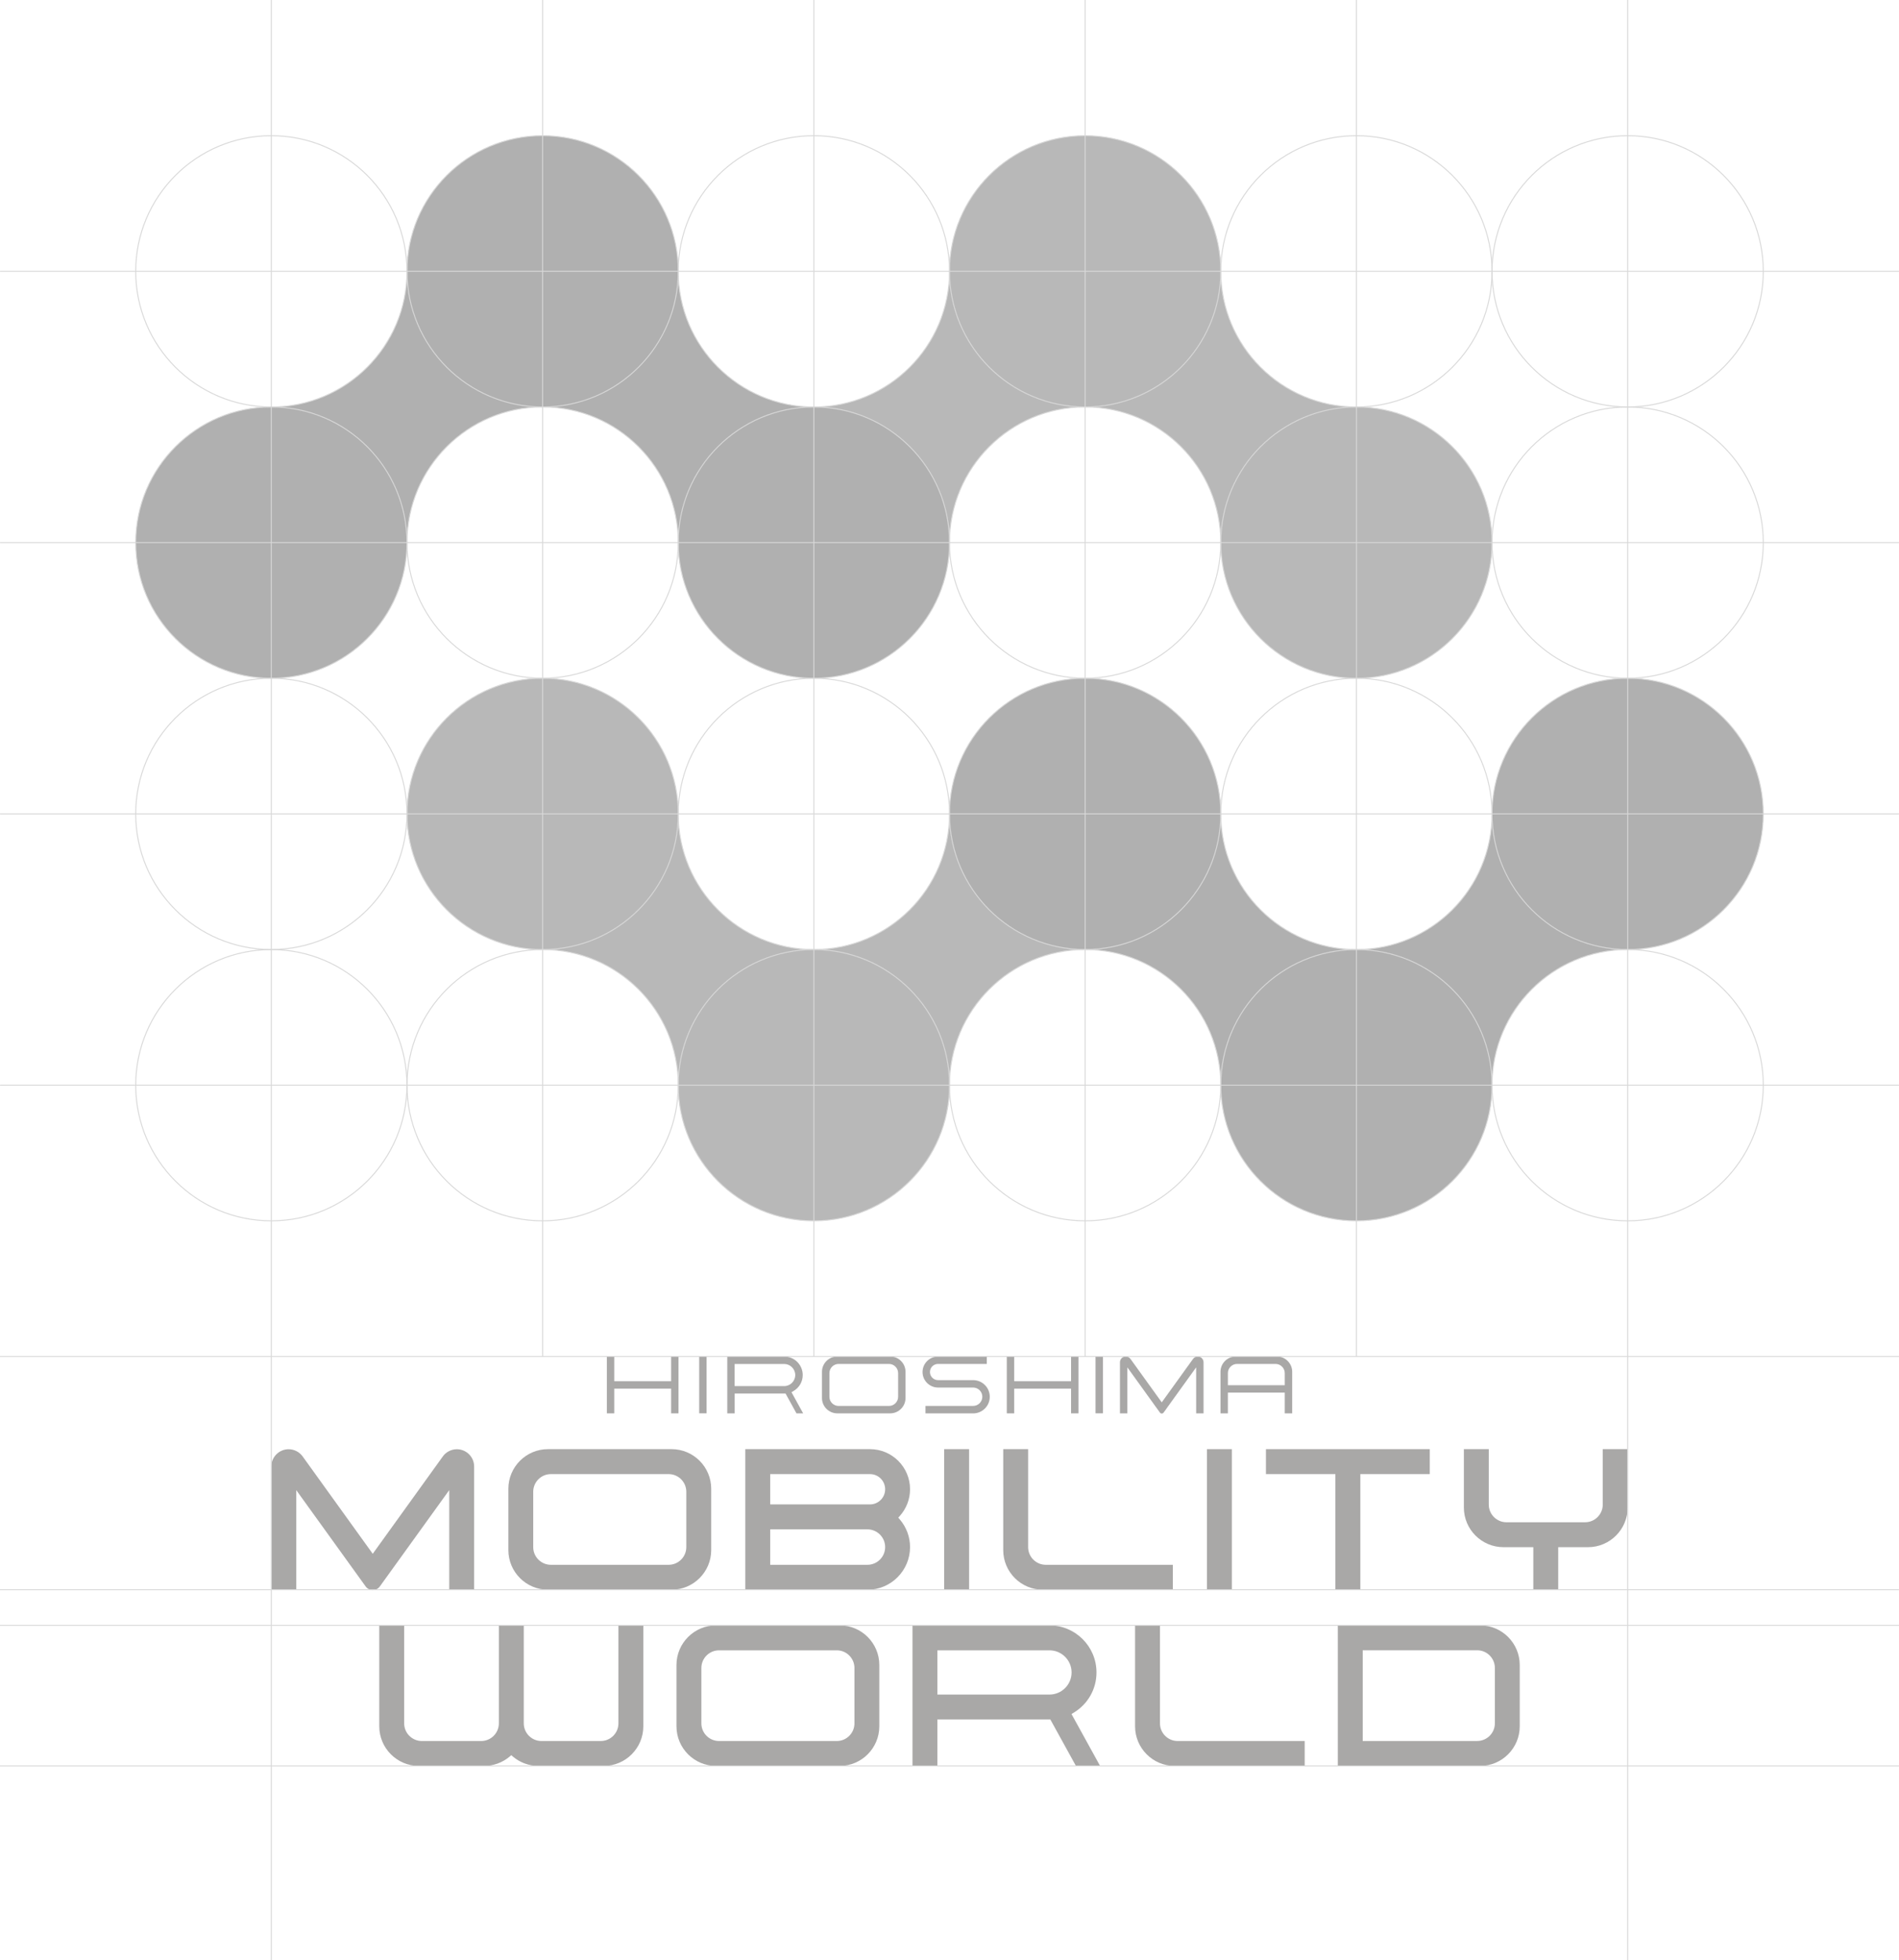 <?xml version="1.0" encoding="UTF-8"?>
<svg xmlns="http://www.w3.org/2000/svg" viewBox="0 0 436.16 450.17">
  <defs>
    <style>
      .cls-1 {
        mix-blend-mode: hard-light;
        opacity: .48;
      }

      .cls-2 {
        fill: #4c4948;
      }

      .cls-3 {
        isolation: isolate;
      }

      .cls-4 {
        fill: #5a5a5a;
      }

      .cls-5 {
        fill: #6b6b6b;
      }

      .cls-6 {
        stroke-width: .22px;
      }

      .cls-6, .cls-7, .cls-8, .cls-9, .cls-10 {
        fill: none;
        stroke: #adadad;
        stroke-miterlimit: 10;
      }

      .cls-7 {
        stroke-width: .22px;
      }

      .cls-8 {
        stroke-width: .22px;
      }

      .cls-9 {
        stroke-width: .22px;
      }

      .cls-10 {
        stroke-width: .22px;
      }
    </style>
  </defs>
  <g class="cls-3">
    <g id="_レイヤー_2" data-name="レイヤー 2">
      <g id="_レイヤー_1-2" data-name="レイヤー 1">
        <g class="cls-1">
          <g>
            <g>
              <path class="cls-2" d="M123.66,405.55c-2.14,0-4.22-.76-5.86-2.15l-.37-.32-.37.32c-1.64,1.38-3.72,2.15-5.86,2.15h-15c-5.01,0-9.09-4.08-9.09-9.1v-23.18h5.72v22.5c0,2.24,1.82,4.06,4.06,4.06h13.63c2.24,0,4.06-1.82,4.06-4.06v-22.5h5.72v22.5c0,2.24,1.82,4.06,4.06,4.06h13.62c2.24,0,4.06-1.82,4.06-4.06v-22.5h5.72v23.18c0,5.01-4.08,9.1-9.09,9.1h-15Z"/>
              <path class="cls-2" d="M164.46,405.55c-5.01,0-9.09-4.08-9.09-9.1v-14.08c0-5.01,4.08-9.1,9.09-9.1h28.41c5.01,0,9.09,4.08,9.09,9.1v14.08c0,5.01-4.08,9.1-9.09,9.1h-28.41ZM165.15,379c-2.24,0-4.06,1.82-4.06,4.06v12.71c0,2.24,1.82,4.06,4.06,4.06h27.04c2.24,0,4.06-1.82,4.06-4.06v-12.71c0-2.24-1.82-4.06-4.06-4.06h-27.04Z"/>
              <path class="cls-2" d="M247.12,405.55l-5.88-10.67h-25.94v10.67h-5.72v-32.28h31.46c5.96,0,10.8,4.85,10.8,10.81,0,3.82-1.97,7.28-5.26,9.26l-.48.29,6.57,11.92h-5.56ZM215.3,389.16h25.74c2.8,0,5.08-2.28,5.08-5.08s-2.28-5.08-5.08-5.08h-25.74v10.16Z"/>
              <path class="cls-2" d="M269.79,405.55c-5.01,0-9.09-4.08-9.09-9.1v-23.18h5.72v22.5c0,2.24,1.82,4.06,4.06,4.06h29.18v5.73h-29.86Z"/>
              <path class="cls-2" d="M307.27,405.55v-32.28h32.69c5.01,0,9.09,4.08,9.09,9.1v14.08c0,5.01-4.08,9.1-9.09,9.1h-32.69ZM312.99,399.82h26.29c2.24,0,4.06-1.82,4.06-4.06v-12.71c0-2.24-1.82-4.06-4.06-4.06h-26.29v20.83Z"/>
            </g>
            <g>
              <path class="cls-2" d="M85.62,365.17c-.65,0-1.26-.31-1.64-.84l-15.94-22.12v22.88h-5.72v-28.3c0-2.19,1.78-3.97,3.97-3.97,1.27,0,2.48.62,3.22,1.65l16.1,22.36,16.1-22.36c.74-1.03,1.95-1.65,3.22-1.65,2.19,0,3.97,1.78,3.97,3.97v28.3h-5.72v-22.88l-15.94,22.12c-.38.53-.99.84-1.64.84Z"/>
              <path class="cls-2" d="M125.85,365.08c-5.01,0-9.09-4.08-9.09-9.1v-14.08c0-5.01,4.08-9.1,9.09-9.1h28.41c5.01,0,9.09,4.08,9.09,9.1v14.08c0,5.01-4.08,9.1-9.09,9.1h-28.41ZM126.53,338.53c-2.24,0-4.06,1.82-4.06,4.06v12.71c0,2.24,1.82,4.06,4.06,4.06h27.04c2.24,0,4.06-1.82,4.06-4.06v-12.71c0-2.24-1.82-4.06-4.06-4.06h-27.04Z"/>
              <rect class="cls-2" x="216.86" y="332.8" width="5.72" height="32.28"/>
              <rect class="cls-2" x="277.21" y="332.8" width="5.72" height="32.28"/>
              <path class="cls-2" d="M171.18,365.08v-32.28h28.64c5.08,0,9.2,4.13,9.2,9.21,0,2.26-.84,4.44-2.36,6.14l-.34.38.33.39c1.53,1.78,2.37,4.04,2.37,6.37,0,5.4-4.39,9.8-9.79,9.8h-28.05ZM176.9,359.36h22.33c2.24,0,4.07-1.83,4.07-4.07s-1.83-4.07-4.07-4.07h-22.33v8.14ZM176.9,345.49h22.92c1.92,0,3.48-1.56,3.48-3.48s-1.56-3.48-3.48-3.48h-22.92v6.96Z"/>
              <path class="cls-2" d="M239.51,365.08c-5.01,0-9.09-4.08-9.09-9.1v-23.18h5.72v22.5c0,2.24,1.82,4.06,4.06,4.06h29.18v5.73h-29.86Z"/>
              <polygon class="cls-2" points="306.71 365.08 306.71 338.53 290.76 338.53 290.76 332.8 328.39 332.8 328.39 338.53 312.44 338.53 312.44 365.08 306.71 365.08"/>
              <path class="cls-2" d="M352.17,365.08v-9.77h-6.86c-5.01,0-9.09-4.08-9.09-9.1v-13.41h5.72v12.73c0,2.24,1.82,4.06,4.06,4.06h18.06c2.24,0,4.06-1.82,4.06-4.06v-12.73h5.72v13.41c0,5.01-4.08,9.1-9.09,9.1h-6.86v9.77h-5.72Z"/>
            </g>
            <g>
              <path class="cls-2" d="M266.82,324.62c-.16,0-.31-.08-.4-.21l-.9-1.24-6.59-9.15v10.56h-1.7v-11.73c0-.73.59-1.33,1.33-1.33.43,0,.83.21,1.08.55l7.19,9.98,7.19-9.98c.25-.34.65-.55,1.08-.55.73,0,1.33.6,1.33,1.33v11.73h-1.7v-10.56l-6.86,9.52v.02s-.63.85-.63.85c-.09.13-.24.21-.4.21Z"/>
              <rect class="cls-2" x="160.59" y="311.52" width="1.7" height="13.05"/>
              <rect class="cls-2" x="251.62" y="311.52" width="1.7" height="13.05"/>
              <path class="cls-2" d="M212.56,324.58v-1.71h10.95c1.17,0,2.11-.95,2.11-2.11s-.95-2.11-2.11-2.11h-8.06c-1.96,0-3.56-1.6-3.56-3.56s1.6-3.56,3.56-3.56h11.2v1.7h-11.2c-1.03,0-1.86.83-1.86,1.86s.83,1.86,1.86,1.86h8.06c2.1,0,3.82,1.71,3.82,3.82s-1.71,3.82-3.82,3.82h-10.95Z"/>
              <path class="cls-2" d="M192.31,324.58c-1.94,0-3.52-1.58-3.52-3.52v-6.02c0-1.94,1.58-3.52,3.52-3.52h12.15c1.94,0,3.52,1.58,3.52,3.52v6.02c0,1.94-1.58,3.52-3.52,3.52h-12.15ZM192.61,313.23c-1.16,0-2.11.95-2.11,2.11v5.44c0,1.16.95,2.1,2.11,2.1h11.56c1.16,0,2.11-.94,2.11-2.1v-5.44c0-1.16-.94-2.11-2.11-2.11h-11.56Z"/>
              <path class="cls-2" d="M182.93,324.58l-2.51-4.56h-11.68v4.56h-1.7v-13.05h13.08c2.34,0,4.25,1.91,4.25,4.25,0,1.5-.77,2.86-2.07,3.64l-.51.31,2.68,4.86h-1.53ZM168.73,318.32h11.38c1.4,0,2.54-1.14,2.54-2.54s-1.14-2.54-2.54-2.54h-11.38v5.09Z"/>
              <polygon class="cls-2" points="154.14 324.58 154.14 318.9 141.08 318.9 141.08 324.58 139.38 324.58 139.38 311.52 141.08 311.52 141.08 317.2 154.14 317.2 154.14 311.52 155.84 311.52 155.84 324.58 154.14 324.58"/>
              <polygon class="cls-2" points="246 324.58 246 318.9 232.94 318.9 232.94 324.58 231.24 324.58 231.24 311.52 232.94 311.52 232.94 317.2 246 317.2 246 311.52 247.7 311.52 247.7 324.58 246 324.58"/>
              <path class="cls-2" d="M295.08,324.58v-4.76h-13.06v4.76h-1.7v-9.54c0-1.94,1.58-3.52,3.52-3.52h9.43c1.94,0,3.52,1.58,3.52,3.52v9.54h-1.7ZM284.13,313.23c-1.16,0-2.11.95-2.11,2.11v2.78h13.06v-2.78c0-1.16-.95-2.11-2.11-2.11h-8.85Z"/>
            </g>
          </g>
          <g>
            <path class="cls-5" d="M249.23,93.46c17.2,0,31.15-13.95,31.15-31.15,0-17.2-13.95-31.15-31.15-31.15s-31.15,13.95-31.15,31.15-13.95,31.15-31.15,31.15c-17.2,0-31.15,13.95-31.15,31.15s13.95,31.15,31.15,31.15c17.2,0,31.15-13.95,31.15-31.15s13.95-31.15,31.15-31.15Z"/>
            <path class="cls-5" d="M249.23,93.46c-17.2,0-31.15-13.95-31.15-31.15,0-17.2,13.95-31.15,31.15-31.15,17.2,0,31.15,13.95,31.15,31.15,0,17.2,13.95,31.15,31.15,31.15,17.2,0,31.15,13.95,31.15,31.15,0,17.2-13.95,31.15-31.15,31.15-17.2,0-31.15-13.95-31.15-31.15,0-17.2-13.95-31.15-31.15-31.15Z"/>
          </g>
          <g>
            <path class="cls-4" d="M124.63,93.46c17.2,0,31.15-13.95,31.15-31.15,0-17.2-13.95-31.15-31.15-31.15s-31.15,13.95-31.15,31.15-13.95,31.15-31.15,31.15c-17.2,0-31.15,13.95-31.15,31.15s13.95,31.15,31.15,31.15c17.2,0,31.15-13.95,31.15-31.15s13.95-31.15,31.15-31.15Z"/>
            <path class="cls-4" d="M124.63,93.46c-17.2,0-31.15-13.95-31.15-31.15,0-17.2,13.95-31.15,31.15-31.15,17.2,0,31.15,13.95,31.15,31.15,0,17.2,13.95,31.15,31.15,31.15,17.2,0,31.15,13.95,31.15,31.15,0,17.2-13.95,31.15-31.15,31.15-17.2,0-31.15-13.95-31.15-31.15,0-17.2-13.95-31.15-31.15-31.15Z"/>
          </g>
          <g>
            <path class="cls-5" d="M186.93,218.07c-17.2,0-31.15,13.95-31.15,31.15,0,17.2,13.95,31.15,31.15,31.15s31.15-13.95,31.15-31.15,13.95-31.15,31.15-31.15c17.2,0,31.15-13.95,31.15-31.15s-13.95-31.15-31.15-31.15c-17.2,0-31.15,13.95-31.15,31.15s-13.95,31.15-31.15,31.15Z"/>
            <path class="cls-5" d="M186.93,218.07c17.2,0,31.15,13.95,31.15,31.15,0,17.2-13.95,31.15-31.15,31.15-17.2,0-31.15-13.95-31.15-31.15,0-17.2-13.95-31.15-31.15-31.15-17.2,0-31.15-13.95-31.15-31.15,0-17.2,13.95-31.15,31.15-31.15,17.2,0,31.15,13.95,31.15,31.15,0,17.2,13.95,31.15,31.15,31.15Z"/>
          </g>
          <g>
            <path class="cls-4" d="M311.54,218.07c-17.2,0-31.15,13.95-31.15,31.15,0,17.2,13.95,31.15,31.15,31.15s31.15-13.95,31.15-31.15,13.95-31.15,31.15-31.15c17.2,0,31.15-13.95,31.15-31.15s-13.95-31.15-31.15-31.15c-17.2,0-31.15,13.95-31.15,31.15s-13.95,31.15-31.15,31.15Z"/>
            <path class="cls-4" d="M311.54,218.07c17.2,0,31.15,13.95,31.15,31.15,0,17.2-13.95,31.15-31.15,31.15-17.2,0-31.15-13.95-31.15-31.15,0-17.2-13.95-31.15-31.15-31.15-17.2,0-31.15-13.95-31.15-31.15,0-17.2,13.95-31.15,31.15-31.15,17.2,0,31.15,13.95,31.15,31.15,0,17.2,13.95,31.15,31.15,31.15Z"/>
          </g>
          <g>
            <circle class="cls-10" cx="62.32" cy="62.31" r="31.15"/>
            <circle class="cls-10" cx="62.32" cy="124.61" r="31.15"/>
            <circle class="cls-10" cx="62.32" cy="186.91" r="31.15"/>
            <circle class="cls-10" cx="62.32" cy="249.22" r="31.15"/>
          </g>
          <circle class="cls-10" cx="124.63" cy="62.31" r="31.15"/>
          <circle class="cls-10" cx="124.63" cy="124.61" r="31.15"/>
          <circle class="cls-10" cx="124.63" cy="186.91" r="31.15"/>
          <circle class="cls-10" cx="124.63" cy="249.22" r="31.15"/>
          <circle class="cls-10" cx="186.93" cy="62.31" r="31.15"/>
          <circle class="cls-10" cx="186.93" cy="124.61" r="31.15"/>
          <circle class="cls-10" cx="186.93" cy="186.91" r="31.15"/>
          <circle class="cls-10" cx="186.93" cy="249.22" r="31.15"/>
          <circle class="cls-10" cx="249.23" cy="62.31" r="31.15"/>
          <circle class="cls-10" cx="249.23" cy="124.61" r="31.15"/>
          <circle class="cls-10" cx="249.23" cy="186.91" r="31.15"/>
          <circle class="cls-10" cx="249.23" cy="249.22" r="31.15"/>
          <circle class="cls-10" cx="311.54" cy="62.31" r="31.15"/>
          <circle class="cls-10" cx="311.54" cy="124.61" r="31.15"/>
          <circle class="cls-10" cx="311.54" cy="186.91" r="31.15"/>
          <circle class="cls-10" cx="311.54" cy="249.22" r="31.15"/>
          <circle class="cls-10" cx="373.84" cy="62.31" r="31.15"/>
          <circle class="cls-10" cx="373.84" cy="124.61" r="31.15"/>
          <circle class="cls-10" cx="373.84" cy="186.91" r="31.15"/>
          <circle class="cls-10" cx="373.84" cy="249.22" r="31.15"/>
          <line class="cls-10" x1="124.63" y1="0" x2="124.63" y2="311.52"/>
          <line class="cls-10" x1="186.93" y1="0" x2="186.93" y2="311.52"/>
          <line class="cls-10" x1="249.23" y1="0" x2="249.23" y2="311.52"/>
          <line class="cls-10" x1="311.54" y1="0" x2="311.54" y2="311.52"/>
          <g>
            <line class="cls-9" x1="62.32" x2="62.32" y2="450.17"/>
            <line class="cls-9" x1="373.84" x2="373.84" y2="450.17"/>
          </g>
          <line class="cls-6" x1=".01" y1="249.22" x2="436.15" y2="249.22"/>
          <line class="cls-7" x1="0" y1="373.27" x2="436.15" y2="373.27"/>
          <line class="cls-7" x1="0" y1="365.08" x2="436.15" y2="365.08"/>
          <line class="cls-8" x1="0" y1="311.52" x2="436.16" y2="311.52"/>
          <line class="cls-7" x1="0" y1="405.55" x2="436.15" y2="405.55"/>
          <line class="cls-6" x1=".01" y1="186.91" x2="436.15" y2="186.91"/>
          <line class="cls-10" x1=".02" y1="124.61" x2="436.15" y2="124.61"/>
          <line class="cls-10" x1=".02" y1="62.31" x2="436.15" y2="62.31"/>
        </g>
      </g>
    </g>
  </g>
</svg>